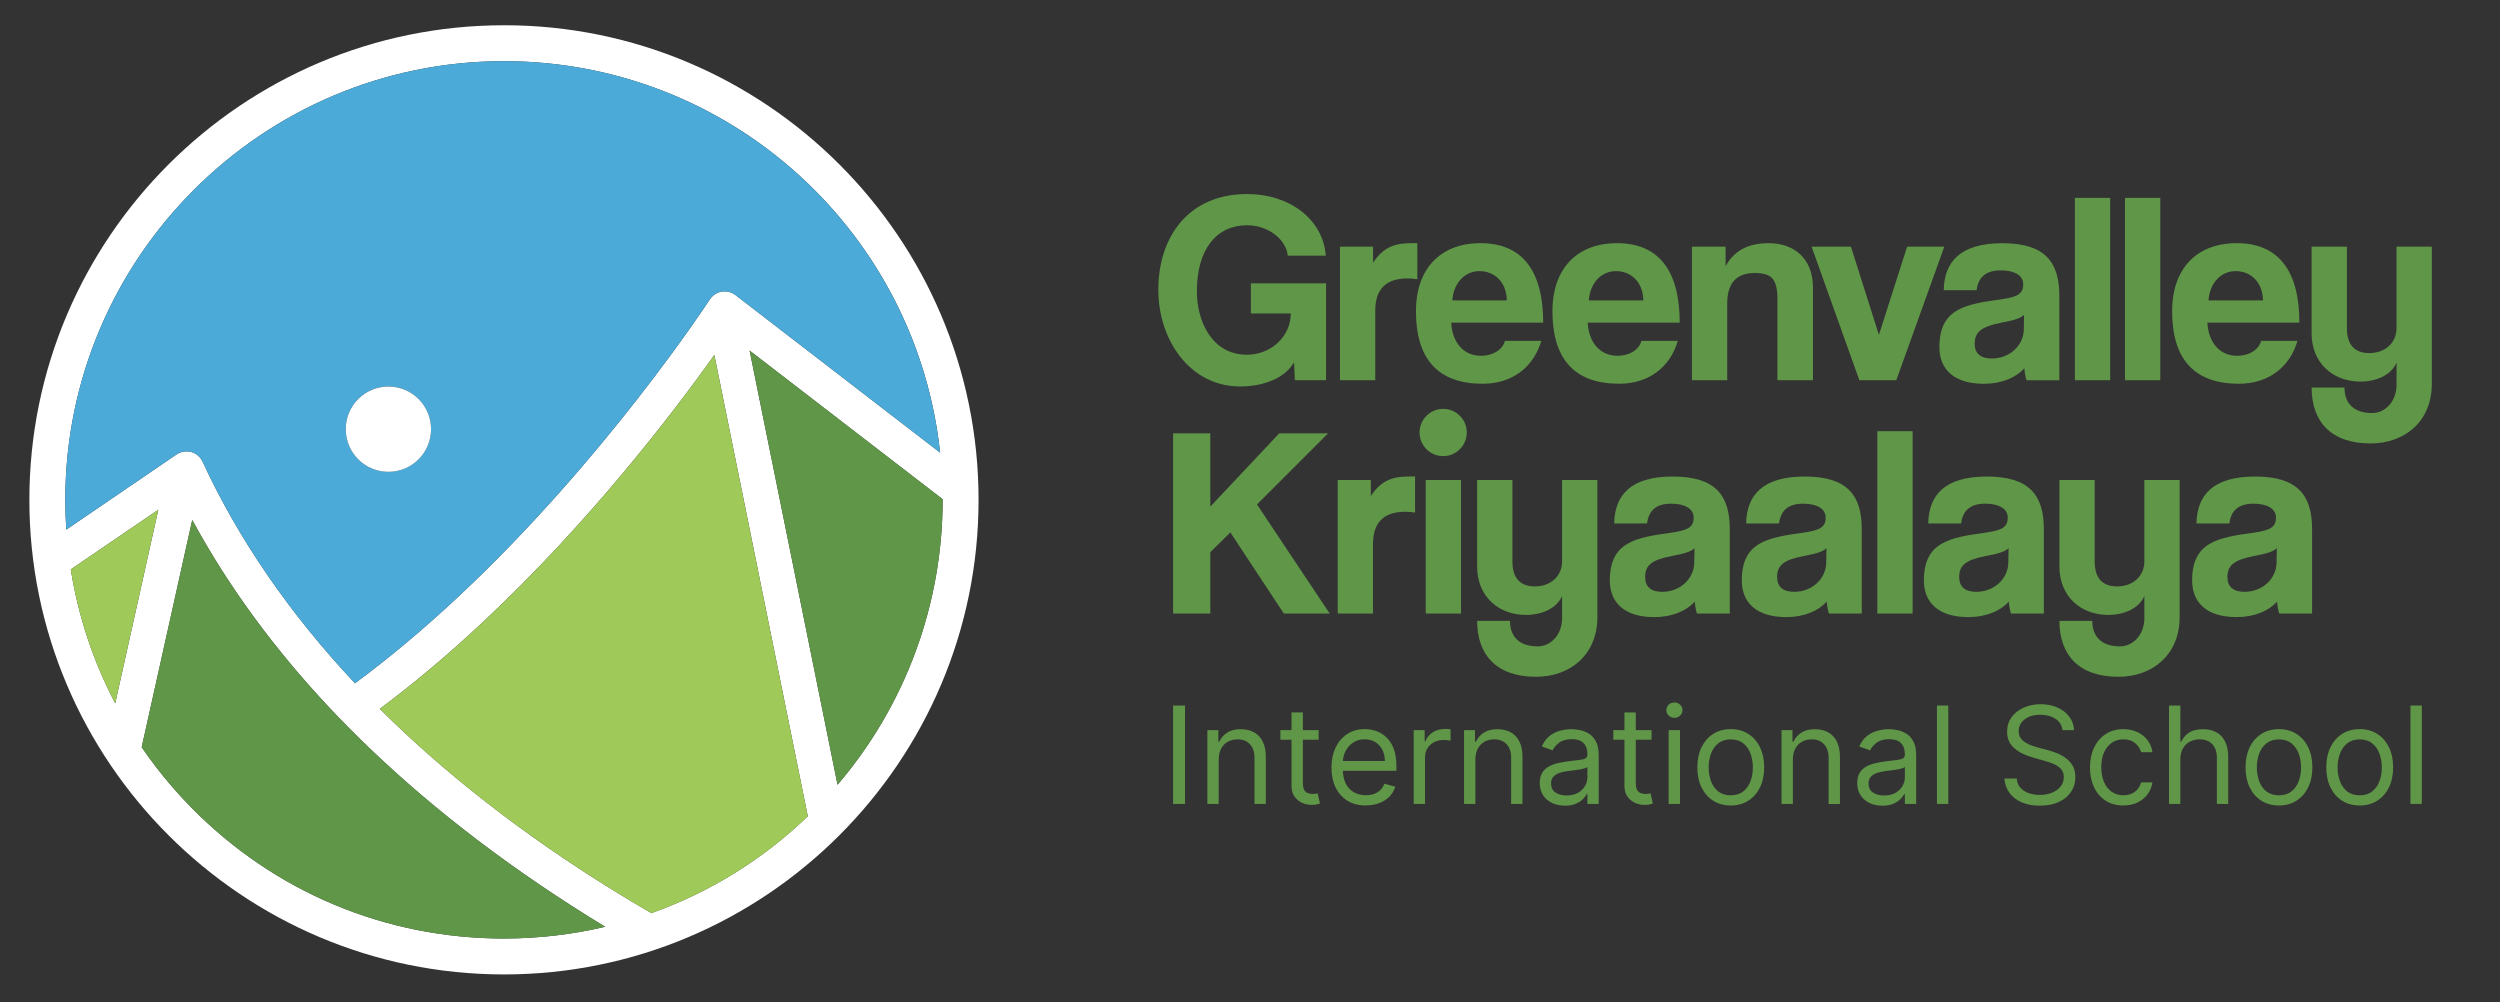 <?xml version="1.0" encoding="UTF-8"?>
<svg width="2979px" height="1194px" viewBox="0 0 2979 1194" version="1.1" xmlns="http://www.w3.org/2000/svg" xmlns:xlink="http://www.w3.org/1999/xlink">
    <rect x="0" y="0" width="2979" height="1194" fill="#333333" stroke="none"/>
    <title>Slice</title>
    <g id="Page-1" stroke="none" stroke-width="1" fill="none" fill-rule="evenodd">
        <g id="Logo-set-01---Greenvalley-Kriyaalaya-Horizontal" transform="translate(35, -1938)" fill-rule="nonzero">
            <path d="M565.527,1968.11 C253.689,1968.11 0,2221.8 0,2533.61 C0,2845.42 253.689,3099.13 565.527,3099.13 C877.364,3099.13 1131.05,2845.45 1131.05,2533.61 C1131.05,2221.77 877.364,1968.08 565.527,1968.08 L565.527,1968.11 Z M42.791,2533.61 C42.791,2245.38 277.297,2010.87 565.527,2010.87 C696.439,2010.87 821.671,2059.49 918.213,2147.75 C1012.59,2234.07 1071.76,2350.91 1085.27,2477.4 L841.396,2289.57 C837.714,2286.71 833.175,2285.17 828.522,2285.17 C827.351,2285.17 826.181,2285.29 824.982,2285.46 C819.216,2286.46 814.077,2289.85 810.852,2294.76 L810.766,2294.88 C807.369,2300.1 685.135,2486.11 511.946,2648.25 C470.44,2687.16 428.734,2722.1 387.998,2752.19 C310.096,2669.2 249.008,2580.34 206.417,2488.11 C203.848,2482.45 198.909,2478.26 192.914,2476.6 C191.059,2476.09 189.175,2475.86 187.291,2475.86 C183.095,2475.86 178.955,2477.09 175.387,2479.48 L43.989,2569.09 C43.19,2557.3 42.791,2545.37 42.791,2533.58 L42.791,2533.61 Z M49.328,2616.51 L153.635,2545.4 L102.309,2776.05 C76.047,2726.01 58.234,2672.37 49.328,2616.51 Z M565.527,3056.34 C424.052,3056.34 291.57,3000.74 192.458,2899.74 C184.522,2891.66 176.757,2883.24 169.421,2874.68 C156.604,2859.8 144.643,2844.25 133.824,2828.4 L194.085,2557.53 C236.133,2635.32 291.113,2710.57 357.568,2781.33 C364.619,2788.87 372.098,2796.63 379.749,2804.34 C387.542,2812.22 395.592,2820.18 403.727,2828 C484.056,2905.19 579.029,2977.3 686.134,3042.33 C646.826,3051.61 606.29,3056.32 565.555,3056.32 L565.527,3056.34 Z M741.228,3026.11 C733.406,3021.6 725.385,3016.86 716.792,3011.7 C608.603,2946.78 513.087,2874.76 432.93,2797.66 C427.478,2792.41 422.454,2787.5 417.572,2782.67 C458.25,2752.39 499.785,2717.39 541.148,2678.62 C667.607,2560.16 766.52,2430.76 816.247,2361.02 L927.577,2910.62 C873.767,2962.28 811.08,3001.14 741.171,3026.08 L741.228,3026.11 Z M963.031,2873.13 L858.21,2355.71 L1088.26,2532.87 L1088.26,2533.58 C1088.26,2658.24 1043.82,2778.59 963.031,2873.11 L963.031,2873.13 Z" id="Shape" fill="#FFFFFF"></path>
            <path d="M686.105,3042.38 C646.797,3051.66 606.261,3056.37 565.526,3056.37 C424.052,3056.37 291.569,3000.76 192.457,2899.77 C184.522,2891.69 176.757,2883.27 169.421,2874.7 C156.604,2859.83 144.643,2844.27 133.824,2828.43 L194.085,2557.56 C236.133,2635.35 291.113,2710.59 357.568,2781.36 C364.619,2788.9 372.098,2796.66 379.748,2804.37 C387.541,2812.25 395.591,2820.21 403.727,2828.03 C484.056,2905.22 579.029,2977.33 686.133,3042.36 L686.105,3042.38 Z" id="Path" fill="#609648"></path>
            <path d="M153.607,2545.43 L102.281,2776.08 C76.019,2726.04 58.206,2672.4 49.299,2616.53 L153.607,2545.43 Z" id="Path" fill="#9FC958"></path>
            <path d="M918.185,2147.75 C821.671,2059.49 696.411,2010.87 565.498,2010.87 C277.268,2010.87 42.762,2245.38 42.762,2533.61 C42.762,2545.4 43.162,2557.33 43.961,2569.12 L175.359,2479.51 C178.927,2477.12 183.066,2475.89 187.262,2475.89 C189.147,2475.89 191.031,2476.12 192.886,2476.63 C198.881,2478.29 203.819,2482.48 206.388,2488.13 C248.979,2580.37 310.039,2669.2 387.97,2752.21 C428.705,2722.13 470.44,2687.19 511.917,2648.28 C685.106,2486.14 807.341,2300.13 810.738,2294.91 L810.823,2294.79 C814.02,2289.88 819.159,2286.48 824.953,2285.49 C826.124,2285.29 827.294,2285.2 828.493,2285.2 C833.146,2285.2 837.685,2286.71 841.367,2289.6 L1085.24,2477.43 C1071.73,2350.94 1012.53,2234.07 918.185,2147.78 L918.185,2147.75 Z M427.792,2500.18 C399.76,2500.18 376.98,2477.4 376.98,2449.37 C376.98,2421.34 399.76,2398.56 427.792,2398.56 C455.824,2398.56 478.604,2421.34 478.604,2449.37 C478.604,2477.4 455.824,2500.18 427.792,2500.18 Z" id="Shape" fill="#4BAAD8"></path>
            <path d="M927.605,2910.67 C873.796,2962.34 811.108,3001.19 741.199,3026.14 C733.377,3021.63 725.356,3016.89 716.764,3011.73 C608.574,2946.81 513.059,2874.79 432.901,2797.69 C427.449,2792.44 422.425,2787.53 417.543,2782.7 C458.222,2752.41 499.756,2717.42 541.119,2678.65 C667.579,2560.18 766.491,2430.78 816.218,2361.05 L927.548,2910.64 L927.605,2910.67 Z" id="Path" fill="#9FC958"></path>
            <path d="M1088.26,2532.89 L1088.26,2533.61 C1088.26,2658.27 1043.82,2778.62 963.031,2873.14 L858.21,2355.71 L1088.26,2532.87 L1088.26,2532.89 Z" id="Path" fill="#609648"></path>
            <path d="M427.82,2500.21 C455.883,2500.21 478.632,2477.46 478.632,2449.4 C478.632,2421.33 455.883,2398.59 427.82,2398.59 C399.758,2398.59 377.008,2421.33 377.008,2449.4 C377.008,2477.46 399.758,2500.21 427.82,2500.21 Z" id="Path" fill="#FFFFFF"></path>
            <path d="M1377.06,2778.68 L1377.06,2895.97 L1362.85,2895.97 L1362.85,2778.68 L1377.06,2778.68 Z M1417.23,2843.05 L1417.23,2895.97 L1403.72,2895.97 L1403.72,2808.02 L1416.77,2808.02 L1416.77,2821.78 L1417.91,2821.78 C1419.97,2817.33 1423.11,2813.73 1427.3,2811.02 C1431.5,2808.28 1436.92,2806.91 1443.58,2806.91 C1449.54,2806.91 1454.74,2808.14 1459.22,2810.56 C1463.67,2812.96 1467.15,2816.64 1469.64,2821.55 C1472.12,2826.43 1473.35,2832.63 1473.35,2840.11 L1473.35,2896 L1459.85,2896 L1459.85,2841.02 C1459.85,2834.11 1458.05,2828.72 1454.45,2824.86 C1450.85,2820.98 1445.94,2819.01 1439.66,2819.01 C1435.35,2819.01 1431.5,2819.95 1428.1,2821.81 C1424.73,2823.66 1422.08,2826.4 1420.14,2830 C1418.2,2833.6 1417.23,2837.94 1417.23,2843.05 Z M1536.29,2807.99 L1536.29,2819.44 L1490.7,2819.44 L1490.7,2807.99 L1536.29,2807.99 Z M1504.01,2786.93 L1517.51,2786.93 L1517.51,2870.77 C1517.51,2874.59 1518.05,2877.45 1519.16,2879.36 C1520.31,2881.21 1521.76,2882.5 1523.5,2883.13 C1525.3,2883.73 1527.19,2884.04 1529.18,2884.04 C1530.67,2884.04 1531.9,2883.95 1532.84,2883.81 C1533.78,2883.61 1534.55,2883.47 1535.12,2883.35 L1537.86,2895.49 C1536.95,2895.83 1535.66,2896.17 1534.04,2896.51 C1532.38,2896.89 1530.33,2897.08 1527.79,2897.08 C1523.96,2897.08 1520.22,2896.26 1516.57,2894.63 C1512.94,2893 1509.92,2890.49 1507.52,2887.12 C1505.15,2883.75 1503.98,2879.53 1503.98,2874.42 L1503.98,2786.93 L1504.01,2786.93 Z M1592.59,2897.8 C1584.11,2897.8 1576.8,2895.91 1570.66,2892.17 C1564.55,2888.41 1559.84,2883.13 1556.5,2876.36 C1553.22,2869.57 1551.56,2861.66 1551.56,2852.64 C1551.56,2843.62 1553.22,2835.68 1556.5,2828.8 C1559.81,2821.89 1564.44,2816.5 1570.35,2812.65 C1576.31,2808.76 1583.25,2806.79 1591.19,2806.79 C1595.75,2806.79 1600.29,2807.56 1604.75,2809.08 C1609.2,2810.59 1613.28,2813.07 1616.94,2816.53 C1620.59,2819.92 1623.53,2824.44 1625.7,2830.03 C1627.87,2835.65 1628.95,2842.56 1628.95,2850.75 L1628.95,2856.49 L1561.16,2856.49 L1561.16,2844.82 L1615.22,2844.82 C1615.22,2839.85 1614.22,2835.43 1612.25,2831.54 C1610.31,2827.66 1607.52,2824.58 1603.89,2822.32 C1600.29,2820.07 1596.07,2818.95 1591.19,2818.95 C1585.79,2818.95 1581.14,2820.3 1577.23,2822.95 C1573.35,2825.58 1570.35,2829.03 1568.24,2833.26 C1566.12,2837.48 1565.1,2842.05 1565.1,2846.87 L1565.1,2854.67 C1565.1,2861.32 1566.24,2866.94 1568.52,2871.56 C1570.86,2876.16 1574.09,2879.64 1578.2,2882.04 C1582.31,2884.41 1587.1,2885.58 1592.59,2885.58 C1596.13,2885.58 1599.35,2885.1 1602.21,2884.1 C1605.12,2883.07 1607.6,2881.53 1609.71,2879.5 C1611.83,2877.45 1613.42,2874.88 1614.59,2871.82 L1627.64,2875.48 C1626.27,2879.9 1623.96,2883.81 1620.7,2887.15 C1617.45,2890.46 1613.45,2893.06 1608.69,2894.94 C1603.92,2896.77 1598.55,2897.68 1592.59,2897.68 L1592.59,2897.8 Z M1649.56,2895.97 L1649.56,2808.02 L1662.61,2808.02 L1662.61,2821.3 L1663.52,2821.3 C1665.12,2816.96 1668.03,2813.42 1672.23,2810.7 C1676.43,2807.99 1681.16,2806.65 1686.42,2806.65 C1687.42,2806.65 1688.64,2806.65 1690.13,2806.71 C1691.61,2806.74 1692.75,2806.79 1693.5,2806.88 L1693.5,2820.64 C1693.04,2820.52 1691.98,2820.35 1690.36,2820.12 C1688.76,2819.87 1687.04,2819.73 1685.25,2819.73 C1680.96,2819.73 1677.17,2820.61 1673.8,2822.41 C1670.49,2824.18 1667.83,2826.6 1665.89,2829.74 C1663.98,2832.83 1663.04,2836.37 1663.04,2840.34 L1663.04,2896 L1649.53,2896 L1649.56,2895.97 Z M1723.07,2843.05 L1723.07,2895.97 L1709.57,2895.97 L1709.57,2808.02 L1722.61,2808.02 L1722.61,2821.78 L1723.75,2821.78 C1725.81,2817.33 1728.95,2813.73 1733.15,2811.02 C1737.34,2808.28 1742.77,2806.91 1749.42,2806.91 C1755.38,2806.91 1760.58,2808.14 1765.06,2810.56 C1769.51,2812.96 1773,2816.64 1775.48,2821.55 C1777.96,2826.43 1779.19,2832.63 1779.19,2840.11 L1779.19,2896 L1765.69,2896 L1765.69,2841.02 C1765.69,2834.11 1763.89,2828.72 1760.29,2824.86 C1756.7,2820.98 1751.79,2819.01 1745.51,2819.01 C1741.2,2819.01 1737.34,2819.95 1733.95,2821.81 C1730.58,2823.66 1727.92,2826.4 1725.98,2830 C1724.04,2833.6 1723.07,2837.94 1723.07,2843.05 Z M1829.77,2898.03 C1824.21,2898.03 1819.16,2896.97 1814.59,2894.89 C1810.05,2892.75 1806.42,2889.66 1803.77,2885.67 C1801.09,2881.61 1799.77,2876.73 1799.77,2870.99 C1799.77,2865.94 1800.77,2861.86 1802.74,2858.75 C1804.74,2855.58 1807.37,2853.1 1810.71,2851.3 C1814.02,2849.5 1817.7,2848.16 1821.7,2847.3 C1825.75,2846.39 1829.8,2845.64 1833.89,2845.13 C1839.22,2844.45 1843.56,2843.93 1846.87,2843.59 C1850.24,2843.22 1852.67,2842.59 1854.21,2841.71 C1855.78,2840.82 1856.55,2839.31 1856.55,2837.11 L1856.55,2836.65 C1856.55,2831 1855.01,2826.6 1851.93,2823.46 C1848.87,2820.32 1844.22,2818.78 1838,2818.78 C1831.77,2818.78 1826.49,2820.21 1822.81,2823.04 C1819.16,2825.86 1816.56,2828.89 1815.07,2832.09 L1802.26,2827.49 C1804.54,2822.15 1807.59,2817.98 1811.42,2815.01 C1815.27,2811.99 1819.47,2809.91 1824.01,2808.71 C1828.6,2807.48 1833.09,2806.88 1837.51,2806.88 C1840.34,2806.88 1843.59,2807.22 1847.25,2807.91 C1850.96,2808.56 1854.52,2809.91 1857.95,2811.96 C1861.43,2814.02 1864.32,2817.13 1866.6,2821.3 C1868.88,2825.46 1870.03,2831.03 1870.03,2838.02 L1870.03,2895.97 L1856.52,2895.97 L1856.52,2884.07 L1855.84,2884.07 C1854.92,2885.98 1853.38,2888.01 1851.24,2890.21 C1849.1,2892.37 1846.27,2894.23 1842.71,2895.77 C1839.17,2897.28 1834.83,2898.06 1829.72,2898.06 L1829.77,2898.03 Z M1831.83,2885.89 C1837.17,2885.89 1841.68,2884.84 1845.33,2882.75 C1849.04,2880.64 1851.81,2877.93 1853.7,2874.62 C1855.61,2871.31 1856.55,2867.8 1856.55,2864.14 L1856.55,2851.78 C1855.98,2852.47 1854.72,2853.1 1852.78,2853.67 C1850.87,2854.21 1848.67,2854.67 1846.13,2855.09 C1843.65,2855.46 1841.22,2855.84 1838.85,2856.12 C1836.51,2856.38 1834.63,2856.61 1833.17,2856.81 C1829.66,2857.26 1826.38,2858.01 1823.32,2859.03 C1820.3,2860.03 1817.87,2861.54 1815.99,2863.54 C1814.16,2865.54 1813.25,2868.22 1813.25,2871.68 C1813.25,2876.36 1814.99,2879.93 1818.47,2882.33 C1821.98,2884.7 1826.44,2885.87 1831.8,2885.87 L1831.83,2885.89 Z M1933,2808.02 L1933,2819.47 L1887.41,2819.47 L1887.41,2808.02 L1933,2808.02 Z M1900.71,2786.95 L1914.21,2786.95 L1914.21,2870.79 C1914.21,2874.62 1914.76,2877.47 1915.87,2879.39 C1917.01,2881.24 1918.47,2882.53 1920.21,2883.15 C1922.01,2883.75 1923.89,2884.07 1925.89,2884.07 C1927.37,2884.07 1928.6,2883.98 1929.54,2883.84 C1930.49,2883.64 1931.26,2883.5 1931.83,2883.38 L1934.57,2895.51 C1933.65,2895.86 1932.37,2896.2 1930.74,2896.54 C1929.09,2896.91 1927.03,2897.11 1924.49,2897.11 C1920.67,2897.11 1916.93,2896.29 1913.27,2894.66 C1909.65,2893.03 1906.62,2890.52 1904.22,2887.15 C1901.85,2883.78 1900.68,2879.56 1900.68,2874.45 L1900.68,2786.95 L1900.71,2786.95 Z M1953.35,2896 L1953.35,2808.05 L1966.88,2808.05 L1966.88,2896 L1953.35,2896 Z M1960.23,2793.38 C1957.6,2793.38 1955.32,2792.49 1953.41,2790.69 C1951.55,2788.9 1950.61,2786.73 1950.61,2784.21 C1950.61,2781.7 1951.55,2779.53 1953.41,2777.73 C1955.32,2775.94 1957.6,2775.05 1960.23,2775.05 C1962.86,2775.05 1965.11,2775.94 1967,2777.73 C1968.91,2779.53 1969.85,2781.67 1969.85,2784.21 C1969.85,2786.75 1968.91,2788.9 1967,2790.69 C1965.14,2792.49 1962.89,2793.38 1960.23,2793.38 Z M2027.37,2897.83 C2019.44,2897.83 2012.47,2895.94 2006.48,2892.15 C2000.51,2888.38 1995.86,2883.07 1992.52,2876.27 C1989.2,2869.48 1987.55,2861.54 1987.55,2852.44 C1987.55,2843.33 1989.2,2835.28 1992.52,2828.43 C1995.88,2821.61 2000.54,2816.3 2006.48,2812.5 C2012.47,2808.73 2019.44,2806.82 2027.37,2806.82 C2035.31,2806.82 2042.27,2808.71 2048.21,2812.5 C2054.2,2816.27 2058.86,2821.58 2062.17,2828.43 C2065.54,2835.25 2067.19,2843.28 2067.19,2852.44 C2067.19,2861.6 2065.51,2869.45 2062.17,2876.27 C2058.86,2883.07 2054.18,2888.35 2048.21,2892.15 C2042.24,2895.91 2035.31,2897.83 2027.37,2897.83 Z M2027.37,2885.7 C2033.39,2885.7 2038.36,2884.15 2042.27,2881.07 C2046.15,2877.99 2049.04,2873.91 2050.92,2868.88 C2052.78,2863.86 2053.72,2858.38 2053.72,2852.5 C2053.72,2846.62 2052.78,2841.13 2050.92,2836.05 C2049.07,2830.97 2046.18,2826.86 2042.27,2823.75 C2038.36,2820.61 2033.42,2819.07 2027.37,2819.07 C2021.32,2819.07 2016.38,2820.64 2012.47,2823.75 C2008.56,2826.86 2005.7,2830.97 2003.82,2836.05 C2001.94,2841.13 2001.02,2846.62 2001.02,2852.5 C2001.02,2858.38 2001.97,2863.83 2003.82,2868.88 C2005.68,2873.93 2008.56,2877.99 2012.47,2881.07 C2016.35,2884.15 2021.32,2885.7 2027.37,2885.7 Z M2101.36,2843.08 L2101.36,2896 L2087.86,2896 L2087.86,2808.05 L2100.91,2808.05 L2100.91,2821.81 L2102.05,2821.81 C2104.1,2817.36 2107.24,2813.76 2111.44,2811.05 C2115.64,2808.31 2121.06,2806.94 2127.71,2806.94 C2133.68,2806.94 2138.87,2808.16 2143.35,2810.59 C2147.81,2812.99 2151.29,2816.67 2153.77,2821.58 C2156.26,2826.46 2157.48,2832.66 2157.48,2840.14 L2157.48,2896.03 L2143.98,2896.03 L2143.98,2841.05 C2143.98,2834.14 2142.18,2828.75 2138.59,2824.89 C2134.99,2821.01 2130.08,2819.04 2123.8,2819.04 C2119.49,2819.04 2115.64,2819.98 2112.24,2821.84 C2108.87,2823.69 2106.22,2826.43 2104.27,2830.03 C2102.33,2833.63 2101.36,2837.97 2101.36,2843.08 Z M2208.07,2898.06 C2202.5,2898.06 2197.42,2897 2192.88,2894.92 C2188.34,2892.77 2184.72,2889.69 2182.06,2885.7 C2179.38,2881.64 2178.07,2876.76 2178.07,2871.02 C2178.07,2865.97 2179.06,2861.89 2181.03,2858.78 C2183.03,2855.61 2185.69,2853.12 2189,2851.33 C2192.31,2849.53 2195.99,2848.19 2199.99,2847.33 C2204.04,2846.42 2208.1,2845.67 2212.18,2845.16 C2217.52,2844.47 2221.86,2843.96 2225.17,2843.62 C2228.54,2843.25 2230.96,2842.62 2232.5,2841.73 C2234.07,2840.85 2234.84,2839.34 2234.84,2837.14 L2234.84,2836.68 C2234.84,2831.03 2233.3,2826.63 2230.19,2823.49 C2227.14,2820.35 2222.51,2818.81 2216.29,2818.81 C2210.07,2818.81 2204.78,2820.24 2201.1,2823.06 C2197.45,2825.89 2194.85,2828.92 2193.37,2832.11 L2180.55,2827.52 C2182.83,2822.18 2185.89,2818.01 2189.71,2815.04 C2193.57,2812.02 2197.76,2809.93 2202.3,2808.73 C2206.9,2807.51 2211.38,2806.91 2215.8,2806.91 C2218.63,2806.91 2221.88,2807.25 2225.54,2807.94 C2229.25,2808.59 2232.82,2809.93 2236.24,2811.99 C2239.73,2814.04 2242.61,2817.16 2244.89,2821.32 C2247.18,2825.49 2248.32,2831.06 2248.32,2838.05 L2248.32,2896 L2234.82,2896 L2234.82,2884.1 L2234.13,2884.1 C2233.22,2886.01 2231.68,2888.04 2229.53,2890.23 C2227.39,2892.4 2224.54,2894.26 2221,2895.8 C2217.46,2897.34 2213.12,2898.08 2208.01,2898.08 L2208.07,2898.06 Z M2210.12,2885.92 C2215.46,2885.92 2219.97,2884.87 2223.63,2882.78 C2227.34,2880.67 2230.11,2877.96 2231.99,2874.65 C2233.9,2871.34 2234.84,2867.83 2234.84,2864.17 L2234.84,2851.81 C2234.27,2852.5 2233.02,2853.12 2231.08,2853.69 C2229.16,2854.24 2226.97,2854.69 2224.42,2855.12 C2221.94,2855.49 2219.51,2855.86 2217.15,2856.15 C2214.8,2856.41 2212.92,2856.64 2211.46,2856.83 C2207.95,2857.29 2204.67,2858.03 2201.62,2859.06 C2198.59,2860.06 2196.16,2861.57 2194.28,2863.57 C2192.45,2865.57 2191.54,2868.25 2191.54,2871.71 C2191.54,2876.39 2193.28,2879.96 2196.76,2882.36 C2200.27,2884.72 2204.73,2885.89 2210.09,2885.89 L2210.12,2885.92 Z M2286.57,2778.7 L2286.57,2896 L2273.07,2896 L2273.07,2778.7 L2286.57,2778.7 Z M2422.65,2808.02 C2421.96,2802.23 2419.17,2797.72 2414.28,2794.52 C2409.4,2791.32 2403.41,2789.69 2396.3,2789.69 C2391.11,2789.69 2386.57,2790.52 2382.68,2792.21 C2378.83,2793.89 2375.8,2796.2 2373.64,2799.14 C2371.49,2802.08 2370.44,2805.42 2370.44,2809.16 C2370.44,2812.3 2371.18,2814.99 2372.66,2817.24 C2374.18,2819.47 2376.15,2821.29 2378.52,2822.81 C2380.89,2824.26 2383.37,2825.46 2385.97,2826.4 C2388.56,2827.32 2390.96,2828.06 2393.13,2828.63 L2405.04,2831.83 C2408.09,2832.63 2411.49,2833.74 2415.23,2835.14 C2418.99,2836.57 2422.62,2838.48 2426.05,2840.93 C2429.53,2843.33 2432.38,2846.44 2434.64,2850.21 C2436.89,2853.98 2438.01,2858.63 2438.01,2864.11 C2438.01,2870.45 2436.35,2876.19 2433.01,2881.3 C2429.73,2886.41 2424.93,2890.49 2418.57,2893.49 C2412.26,2896.51 2404.61,2898.03 2395.62,2898.03 C2387.22,2898.03 2379.94,2896.66 2373.81,2893.97 C2367.7,2891.26 2362.9,2887.49 2359.36,2882.64 C2355.88,2877.79 2353.91,2872.16 2353.45,2865.74 L2368.13,2865.74 C2368.5,2870.17 2369.98,2873.85 2372.58,2876.73 C2375.21,2879.59 2378.54,2881.73 2382.54,2883.15 C2386.59,2884.52 2390.93,2885.21 2395.59,2885.21 C2401.01,2885.21 2405.86,2884.32 2410.2,2882.58 C2414.51,2880.79 2417.94,2878.3 2420.45,2875.13 C2422.96,2871.94 2424.22,2868.2 2424.22,2863.91 C2424.22,2860.03 2423.13,2856.86 2420.96,2854.41 C2418.8,2851.95 2415.94,2849.98 2412.37,2848.44 C2408.8,2846.9 2404.98,2845.59 2400.87,2844.45 L2386.42,2840.34 C2377.26,2837.71 2370.01,2833.94 2364.67,2829.06 C2359.33,2824.18 2356.65,2817.78 2356.65,2809.88 C2356.65,2803.31 2358.42,2797.57 2361.99,2792.69 C2365.59,2787.75 2370.38,2783.96 2376.43,2781.24 C2382.51,2778.5 2389.28,2777.13 2396.76,2777.13 C2404.24,2777.13 2411.03,2778.5 2416.91,2781.19 C2422.79,2783.87 2427.44,2787.52 2430.87,2792.18 C2434.35,2796.83 2436.18,2802.11 2436.38,2808.05 L2422.62,2808.05 L2422.65,2808.02 Z M2495.24,2897.83 C2486.99,2897.83 2479.88,2895.89 2473.95,2891.98 C2467.98,2888.09 2463.41,2882.73 2460.22,2875.88 C2457.02,2869.05 2455.39,2861.23 2455.39,2852.47 C2455.39,2843.7 2457.05,2835.65 2460.33,2828.8 C2463.64,2821.92 2468.27,2816.56 2474.17,2812.7 C2480.14,2808.82 2487.08,2806.85 2495.01,2806.85 C2501.21,2806.85 2506.77,2807.99 2511.74,2810.28 C2516.71,2812.56 2520.76,2815.79 2523.93,2819.9 C2527.1,2824.01 2529.07,2828.83 2529.84,2834.34 L2516.31,2834.34 C2515.28,2830.34 2513,2826.78 2509.43,2823.69 C2505.92,2820.55 2501.18,2819.01 2495.21,2819.01 C2489.93,2819.01 2485.34,2820.38 2481.37,2823.12 C2477.43,2825.83 2474.37,2829.66 2472.15,2834.63 C2469.98,2839.54 2468.89,2845.33 2468.89,2851.98 C2468.89,2858.63 2469.95,2864.69 2472.09,2869.74 C2474.26,2874.76 2477.31,2878.7 2481.25,2881.47 C2485.22,2884.27 2489.87,2885.64 2495.21,2885.64 C2498.72,2885.64 2501.92,2885.04 2504.78,2883.81 C2507.63,2882.58 2510.06,2880.84 2512.06,2878.53 C2514.05,2876.25 2515.45,2873.48 2516.28,2870.28 L2529.81,2870.28 C2529.04,2875.48 2527.16,2880.16 2524.13,2884.32 C2521.16,2888.44 2517.19,2891.75 2512.28,2894.17 C2507.4,2896.57 2501.72,2897.77 2495.21,2897.77 L2495.24,2897.83 Z M2563.1,2843.08 L2563.1,2896 L2549.59,2896 L2549.59,2778.7 L2563.1,2778.7 L2563.1,2821.78 L2564.24,2821.78 C2566.29,2817.24 2569.4,2813.62 2573.51,2810.96 C2577.68,2808.25 2583.22,2806.91 2590.13,2806.91 C2596.12,2806.91 2601.38,2808.11 2605.89,2810.5 C2610.4,2812.87 2613.88,2816.53 2616.36,2821.44 C2618.87,2826.32 2620.13,2832.54 2620.13,2840.11 L2620.13,2896 L2606.63,2896 L2606.63,2841.02 C2606.63,2834.03 2604.8,2828.63 2601.18,2824.81 C2597.58,2820.95 2592.61,2819.01 2586.22,2819.01 C2581.79,2819.01 2577.83,2819.95 2574.31,2821.81 C2570.83,2823.66 2568.09,2826.4 2566.06,2830 C2564.07,2833.6 2563.1,2837.94 2563.1,2843.05 L2563.1,2843.08 Z M2680.59,2897.83 C2672.66,2897.83 2665.69,2895.94 2659.7,2892.15 C2653.73,2888.38 2649.08,2883.07 2645.74,2876.27 C2642.43,2869.48 2640.77,2861.54 2640.77,2852.44 C2640.77,2843.33 2642.43,2835.28 2645.74,2828.43 C2649.1,2821.61 2653.76,2816.3 2659.7,2812.5 C2665.69,2808.73 2672.66,2806.82 2680.59,2806.82 C2688.53,2806.82 2695.49,2808.71 2701.43,2812.5 C2707.42,2816.27 2712.08,2821.58 2715.39,2828.43 C2718.76,2835.25 2720.41,2843.28 2720.41,2852.44 C2720.41,2861.6 2718.73,2869.45 2715.39,2876.27 C2712.08,2883.07 2707.4,2888.35 2701.43,2892.15 C2695.46,2895.91 2688.53,2897.83 2680.59,2897.83 Z M2680.59,2885.7 C2686.61,2885.7 2691.58,2884.15 2695.49,2881.07 C2699.37,2877.99 2702.26,2873.91 2704.14,2868.88 C2706.03,2863.86 2706.94,2858.38 2706.94,2852.5 C2706.94,2846.62 2706,2841.13 2704.14,2836.05 C2702.29,2830.97 2699.37,2826.86 2695.49,2823.75 C2691.61,2820.61 2686.64,2819.07 2680.59,2819.07 C2674.54,2819.07 2669.6,2820.64 2665.69,2823.75 C2661.81,2826.89 2658.92,2830.97 2657.04,2836.05 C2655.16,2841.13 2654.24,2846.62 2654.24,2852.5 C2654.24,2858.38 2655.19,2863.83 2657.04,2868.88 C2658.9,2873.93 2661.78,2877.99 2665.69,2881.07 C2669.6,2884.15 2674.54,2885.7 2680.59,2885.7 Z M2776.82,2897.83 C2768.88,2897.83 2761.92,2895.94 2755.92,2892.15 C2749.96,2888.38 2745.31,2883.07 2741.97,2876.27 C2738.65,2869.48 2737,2861.54 2737,2852.44 C2737,2843.33 2738.65,2835.28 2741.97,2828.43 C2745.33,2821.61 2749.99,2816.3 2755.92,2812.5 C2761.92,2808.73 2768.88,2806.82 2776.82,2806.82 C2784.76,2806.82 2791.72,2808.71 2797.66,2812.5 C2803.65,2816.27 2808.31,2821.58 2811.62,2828.43 C2814.99,2835.25 2816.64,2843.28 2816.64,2852.44 C2816.64,2861.6 2814.96,2869.45 2811.62,2876.27 C2808.31,2883.07 2803.62,2888.35 2797.66,2892.15 C2791.69,2895.91 2784.76,2897.83 2776.82,2897.83 Z M2776.82,2885.7 C2782.84,2885.7 2787.81,2884.15 2791.72,2881.07 C2795.6,2877.99 2798.49,2873.91 2800.37,2868.88 C2802.23,2863.86 2803.17,2858.38 2803.17,2852.5 C2803.17,2846.62 2802.23,2841.13 2800.37,2836.05 C2798.52,2830.97 2795.6,2826.86 2791.72,2823.75 C2787.81,2820.61 2782.87,2819.07 2776.82,2819.07 C2770.77,2819.07 2765.83,2820.64 2761.92,2823.75 C2758.04,2826.89 2755.15,2830.97 2753.27,2836.05 C2751.39,2841.13 2750.47,2846.62 2750.47,2852.5 C2750.47,2858.38 2751.41,2863.83 2753.27,2868.88 C2755.12,2873.93 2758.01,2877.99 2761.92,2881.07 C2765.8,2884.15 2770.77,2885.7 2776.82,2885.7 Z M2850.81,2778.7 L2850.81,2896 L2837.31,2896 L2837.31,2778.7 L2850.81,2778.7 Z" id="Shape" fill="#609648"></path>
            <path d="M2820.72,2395.93 L2820.72,2370.07 C2814.9,2384.28 2797.43,2392.7 2777.71,2392.7 C2744.39,2392.7 2719.5,2370.07 2719.5,2335.13 L2719.5,2231.96 L2761.55,2231.96 L2761.55,2328.99 C2761.55,2348.71 2770.6,2358.73 2788.38,2358.73 C2807.45,2358.73 2820.72,2346.12 2820.72,2328.99 L2820.72,2231.96 L2862.77,2231.96 L2862.77,2395.27 C2862.77,2440.23 2830.43,2466.41 2789.69,2466.41 C2743.14,2466.41 2719.53,2440.86 2719.53,2399.78 L2758.66,2399.78 C2758.66,2418.54 2769.66,2430.19 2791.66,2430.19 C2806.85,2430.19 2820.78,2416.91 2820.78,2395.9 L2820.72,2395.93 Z" id="Path" fill="#609648"></path>
            <path d="M2596.64,2295.99 L2661.64,2295.99 C2660.98,2272.38 2645.48,2261.05 2628.98,2261.05 C2612.48,2261.05 2598.26,2273.98 2596.64,2295.99 Z M2704.97,2322.51 L2595.32,2322.51 C2596.61,2346.43 2610.2,2361.96 2630.89,2361.96 C2644.48,2361.96 2656.44,2355.17 2659.35,2344.18 L2702.69,2344.18 C2692.98,2376.83 2666.78,2395.27 2632.83,2395.27 C2579.8,2395.27 2553.28,2366.16 2553.28,2308.61 C2553.28,2259.45 2581.42,2227.76 2630.24,2227.76 C2679.05,2227.76 2704.94,2259.45 2704.94,2322.54 L2704.97,2322.51 Z" id="Shape" fill="#609648"></path>
            <polygon id="Path" fill="#609648" points="2539.2 2391.08 2497.15 2391.08 2497.15 2173.76 2539.2 2173.76"></polygon>
            <polygon id="Path" fill="#609648" points="2479.51 2391.08 2437.46 2391.08 2437.46 2173.76 2479.51 2173.76"></polygon>
            <path d="M2376.58,2330.62 L2376.89,2313.15 C2372.69,2317.34 2365.24,2319.63 2349.71,2322.54 C2325.79,2327.08 2318.03,2333.84 2318.03,2347.43 C2318.03,2359.39 2325.14,2365.21 2338.41,2365.21 C2360.08,2365.21 2376.26,2349.37 2376.58,2330.62 Z M2418.94,2391.11 L2379.8,2391.11 C2378.52,2387.22 2377.55,2381.71 2377.2,2376.89 C2367.18,2387.88 2350.37,2395.33 2329.02,2395.33 C2292.79,2395.33 2275.98,2377.55 2275.98,2351.68 C2275.98,2305.75 2306.7,2300.59 2349.06,2294.76 C2370.07,2291.85 2375.89,2287.65 2375.89,2276.66 C2375.89,2266.3 2365.53,2260.16 2349.06,2260.16 C2329.99,2260.16 2322.22,2269.56 2320.28,2283.77 L2281.15,2283.77 C2281.8,2250.77 2299.9,2227.82 2351,2227.82 C2402.1,2227.82 2418.91,2250.46 2418.91,2290.57 L2418.91,2391.13 L2418.94,2391.11 Z" id="Shape" fill="#609648"></path>
            <polygon id="Path" fill="#609648" points="2224.6 2391.08 2180.61 2391.08 2123.69 2231.96 2170.59 2231.96 2203.9 2337.07 2237.53 2231.96 2281.83 2231.96"></polygon>
            <path d="M2125.34,2391.08 L2082.98,2391.08 L2082.98,2294.71 C2082.98,2270.13 2075.87,2263.33 2055.8,2263.33 C2033.82,2263.33 2023.15,2275.64 2023.15,2299.87 L2023.15,2391.08 L1981.1,2391.08 L1981.1,2231.96 L2021.21,2231.96 L2021.21,2255.25 C2030.91,2237.47 2047.07,2227.76 2072.62,2227.76 C2103.02,2227.76 2125.34,2246.21 2125.34,2280.8 L2125.34,2391.08 Z" id="Path" fill="#609648"></path>
            <path d="M1858.24,2295.99 L1923.24,2295.99 C1922.58,2272.38 1907.08,2261.05 1890.58,2261.05 C1874.08,2261.05 1859.86,2273.98 1858.24,2295.99 Z M1966.57,2322.51 L1856.92,2322.51 C1858.21,2346.43 1871.8,2361.96 1892.49,2361.96 C1906.08,2361.96 1918.04,2355.17 1920.95,2344.18 L1964.28,2344.18 C1954.58,2376.83 1928.4,2395.27 1894.43,2395.27 C1841.39,2395.27 1814.87,2366.16 1814.87,2308.61 C1814.87,2259.45 1843.02,2227.76 1891.83,2227.76 C1940.65,2227.76 1966.54,2259.45 1966.54,2322.54 L1966.57,2322.51 Z" id="Shape" fill="#609648"></path>
            <path d="M1695.58,2295.99 L1760.58,2295.99 C1759.92,2272.38 1744.42,2261.05 1727.92,2261.05 C1711.42,2261.05 1697.21,2273.98 1695.58,2295.99 Z M1803.91,2322.51 L1694.27,2322.51 C1695.55,2346.43 1709.14,2361.96 1729.84,2361.96 C1743.42,2361.96 1755.38,2355.17 1758.3,2344.18 L1801.63,2344.18 C1791.92,2376.83 1765.72,2395.27 1731.78,2395.27 C1678.74,2395.27 1652.22,2366.16 1652.22,2308.61 C1652.22,2259.45 1680.37,2227.76 1729.18,2227.76 C1777.99,2227.76 1803.88,2259.45 1803.88,2322.54 L1803.91,2322.51 Z" id="Shape" fill="#609648"></path>
            <path d="M1603.75,2391.08 L1561.7,2391.08 L1561.7,2231.96 L1601.15,2231.96 L1601.15,2251.03 C1615.05,2229.68 1631.24,2227.74 1648.37,2227.74 L1653.87,2227.74 L1653.87,2270.76 C1649.99,2270.1 1646.11,2269.78 1642.23,2269.78 C1616.36,2269.78 1603.75,2282.72 1603.75,2308.26 L1603.75,2391.05 L1603.75,2391.08 Z" id="Path" fill="#609648"></path>
            <path d="M1545.14,2391.08 L1507.95,2391.08 L1506.98,2369.72 C1496.61,2387.82 1472.04,2398.5 1442.6,2398.5 C1383.09,2398.5 1345.26,2343.21 1345.26,2283.37 C1345.26,2219.97 1381.49,2169.22 1451.03,2169.22 C1502.12,2169.22 1541.57,2199.62 1544.8,2242.64 L1499.53,2242.64 C1497.27,2222.6 1475.6,2206.41 1451.03,2206.41 C1415.11,2206.41 1391.19,2234.22 1391.19,2285.31 C1391.19,2320.57 1408.98,2360.68 1450.71,2360.68 C1480.14,2360.68 1503.09,2338.35 1503.09,2311.52 L1455.56,2311.52 L1455.56,2275.61 L1545.14,2275.61 L1545.14,2391.08 Z" id="Path" fill="#609648"></path>
            <path d="M2677.74,2608.63 L2678.05,2591.16 C2673.85,2595.35 2666.4,2597.64 2650.87,2600.55 C2626.95,2605.09 2619.19,2611.88 2619.19,2625.44 C2619.19,2637.4 2626.3,2643.22 2639.57,2643.22 C2661.24,2643.22 2677.39,2627.38 2677.74,2608.63 Z M2720.1,2669.12 L2680.96,2669.12 C2679.68,2665.23 2678.71,2659.72 2678.36,2654.9 C2668.34,2665.89 2651.53,2673.34 2630.18,2673.34 C2593.95,2673.34 2577.14,2655.56 2577.14,2629.69 C2577.14,2583.76 2607.86,2578.6 2650.22,2572.77 C2671.23,2569.86 2677.05,2565.66 2677.05,2554.67 C2677.05,2544.31 2666.69,2538.17 2650.22,2538.17 C2631.15,2538.17 2623.38,2547.57 2621.44,2561.78 L2582.31,2561.78 C2582.96,2528.78 2601.06,2505.83 2652.16,2505.83 C2703.26,2505.83 2720.07,2528.47 2720.07,2568.58 L2720.07,2669.14 L2720.1,2669.12 Z" id="Shape" fill="#609648"></path>
            <path d="M2520.22,2673.97 L2520.22,2648.11 C2514.4,2662.32 2496.93,2670.74 2477.2,2670.74 C2443.89,2670.74 2419,2648.11 2419,2613.17 L2419,2510 L2461.04,2510 L2461.04,2607.03 C2461.04,2626.75 2470.09,2636.77 2487.88,2636.77 C2506.95,2636.77 2520.22,2624.16 2520.22,2607.03 L2520.22,2510 L2562.27,2510 L2562.27,2673.31 C2562.27,2718.27 2529.93,2744.45 2489.19,2744.45 C2442.63,2744.45 2419.02,2718.9 2419.02,2677.82 L2458.16,2677.82 C2458.16,2696.58 2469.15,2708.22 2491.16,2708.22 C2506.35,2708.22 2520.28,2694.98 2520.28,2673.94 L2520.22,2673.97 Z" id="Path" fill="#609648"></path>
            <path d="M2358.11,2608.63 L2358.42,2591.16 C2354.22,2595.35 2346.77,2597.64 2331.24,2600.55 C2307.32,2605.09 2299.56,2611.88 2299.56,2625.44 C2299.56,2637.4 2306.67,2643.22 2319.94,2643.22 C2341.61,2643.22 2357.76,2627.38 2358.11,2608.63 Z M2400.47,2669.12 L2361.33,2669.12 C2360.05,2665.23 2359.08,2659.72 2358.73,2654.9 C2348.71,2665.89 2331.9,2673.34 2310.55,2673.34 C2274.32,2673.34 2257.51,2655.56 2257.51,2629.69 C2257.51,2583.76 2288.23,2578.6 2330.59,2572.77 C2351.6,2569.86 2357.42,2565.66 2357.42,2554.67 C2357.42,2544.31 2347.06,2538.17 2330.59,2538.17 C2311.52,2538.17 2303.75,2547.57 2301.81,2561.78 L2262.68,2561.78 C2263.33,2528.78 2281.43,2505.83 2332.53,2505.83 C2383.63,2505.83 2400.44,2528.47 2400.44,2568.58 L2400.44,2669.14 L2400.47,2669.12 Z" id="Shape" fill="#609648"></path>
            <polygon id="Path" fill="#609648" points="2244.06 2669.12 2202.02 2669.12 2202.02 2451.79 2244.06 2451.79"></polygon>
            <path d="M2141.13,2608.63 L2141.44,2591.16 C2137.24,2595.35 2129.79,2597.64 2114.27,2600.55 C2090.34,2605.09 2082.58,2611.88 2082.58,2625.44 C2082.58,2637.4 2089.69,2643.22 2102.96,2643.22 C2124.63,2643.22 2140.78,2627.38 2141.13,2608.63 Z M2183.49,2669.12 L2144.35,2669.12 C2143.07,2665.23 2142.1,2659.72 2141.76,2654.9 C2131.74,2665.89 2114.92,2673.34 2093.57,2673.34 C2057.34,2673.34 2040.53,2655.56 2040.53,2629.69 C2040.53,2583.76 2071.25,2578.6 2113.61,2572.77 C2134.62,2569.86 2140.44,2565.66 2140.44,2554.67 C2140.44,2544.31 2130.08,2538.17 2113.61,2538.17 C2094.54,2538.17 2086.78,2547.57 2084.83,2561.78 L2045.7,2561.78 C2046.35,2528.78 2064.45,2505.83 2115.55,2505.83 C2166.65,2505.83 2183.46,2528.47 2183.46,2568.58 L2183.46,2669.14 L2183.49,2669.12 Z" id="Shape" fill="#609648"></path>
            <path d="M1983.87,2608.63 L1984.18,2591.16 C1979.98,2595.35 1972.53,2597.64 1957.01,2600.55 C1933.08,2605.09 1925.32,2611.88 1925.32,2625.44 C1925.32,2637.4 1932.43,2643.22 1945.7,2643.22 C1967.37,2643.22 1983.52,2627.38 1983.87,2608.63 Z M2026.23,2669.12 L1987.09,2669.12 C1985.81,2665.23 1984.84,2659.72 1984.5,2654.9 C1974.48,2665.89 1957.66,2673.34 1936.31,2673.34 C1900.08,2673.34 1883.27,2655.56 1883.27,2629.69 C1883.27,2583.76 1913.99,2578.6 1956.35,2572.77 C1977.36,2569.86 1983.18,2565.66 1983.18,2554.67 C1983.18,2544.31 1972.82,2538.17 1956.35,2538.17 C1937.28,2538.17 1929.52,2547.57 1927.57,2561.78 L1888.44,2561.78 C1889.09,2528.78 1907.19,2505.83 1958.29,2505.83 C2009.39,2505.83 2026.2,2528.47 2026.2,2568.58 L2026.2,2669.14 L2026.23,2669.12 Z" id="Shape" fill="#609648"></path>
            <path d="M1826.38,2673.97 L1826.38,2648.11 C1820.55,2662.32 1803.08,2670.74 1783.36,2670.74 C1750.05,2670.74 1725.15,2648.11 1725.15,2613.17 L1725.15,2510 L1767.2,2510 L1767.2,2607.03 C1767.2,2626.75 1776.25,2636.77 1794.04,2636.77 C1813.1,2636.77 1826.38,2624.16 1826.38,2607.03 L1826.38,2510 L1868.43,2510 L1868.43,2673.31 C1868.43,2718.27 1836.08,2744.45 1795.35,2744.45 C1748.79,2744.45 1725.18,2718.9 1725.18,2677.82 L1764.32,2677.82 C1764.32,2696.58 1775.31,2708.22 1797.32,2708.22 C1812.53,2708.22 1826.44,2694.98 1826.44,2673.94 L1826.38,2673.97 Z" id="Path" fill="#609648"></path>
            <polygon id="Path" fill="#609648" points="1705.94 2669.12 1663.89 2669.12 1663.89 2510 1705.94 2510"></polygon>
            <path d="M1601.06,2669.12 L1559.02,2669.12 L1559.02,2510 L1598.47,2510 L1598.47,2529.07 C1612.37,2507.72 1628.55,2505.77 1645.68,2505.77 L1651.19,2505.77 L1651.19,2548.79 C1647.31,2548.14 1643.43,2547.82 1639.54,2547.82 C1613.68,2547.82 1601.06,2560.75 1601.06,2586.3 L1601.06,2669.09 L1601.06,2669.12 Z" id="Path" fill="#609648"></path>
            <polygon id="Path" fill="#609648" points="1549.48 2669.12 1494.82 2669.12 1431.1 2572.43 1407.18 2596.04 1407.18 2669.12 1362.88 2669.12 1362.88 2454.36 1407.18 2454.36 1407.18 2541.69 1489.33 2454.36 1547.54 2454.36 1462.82 2539.09 1549.48 2669.09"></polygon>
            <path d="M1684.68,2481.51 C1700.22,2481.51 1712.82,2468.91 1712.82,2453.36 C1712.82,2437.82 1700.22,2425.22 1684.68,2425.22 C1669.13,2425.22 1656.53,2437.82 1656.53,2453.36 C1656.53,2468.91 1669.13,2481.51 1684.68,2481.51 Z" id="Path" fill="#609648"></path>
        </g>
    </g>
</svg>